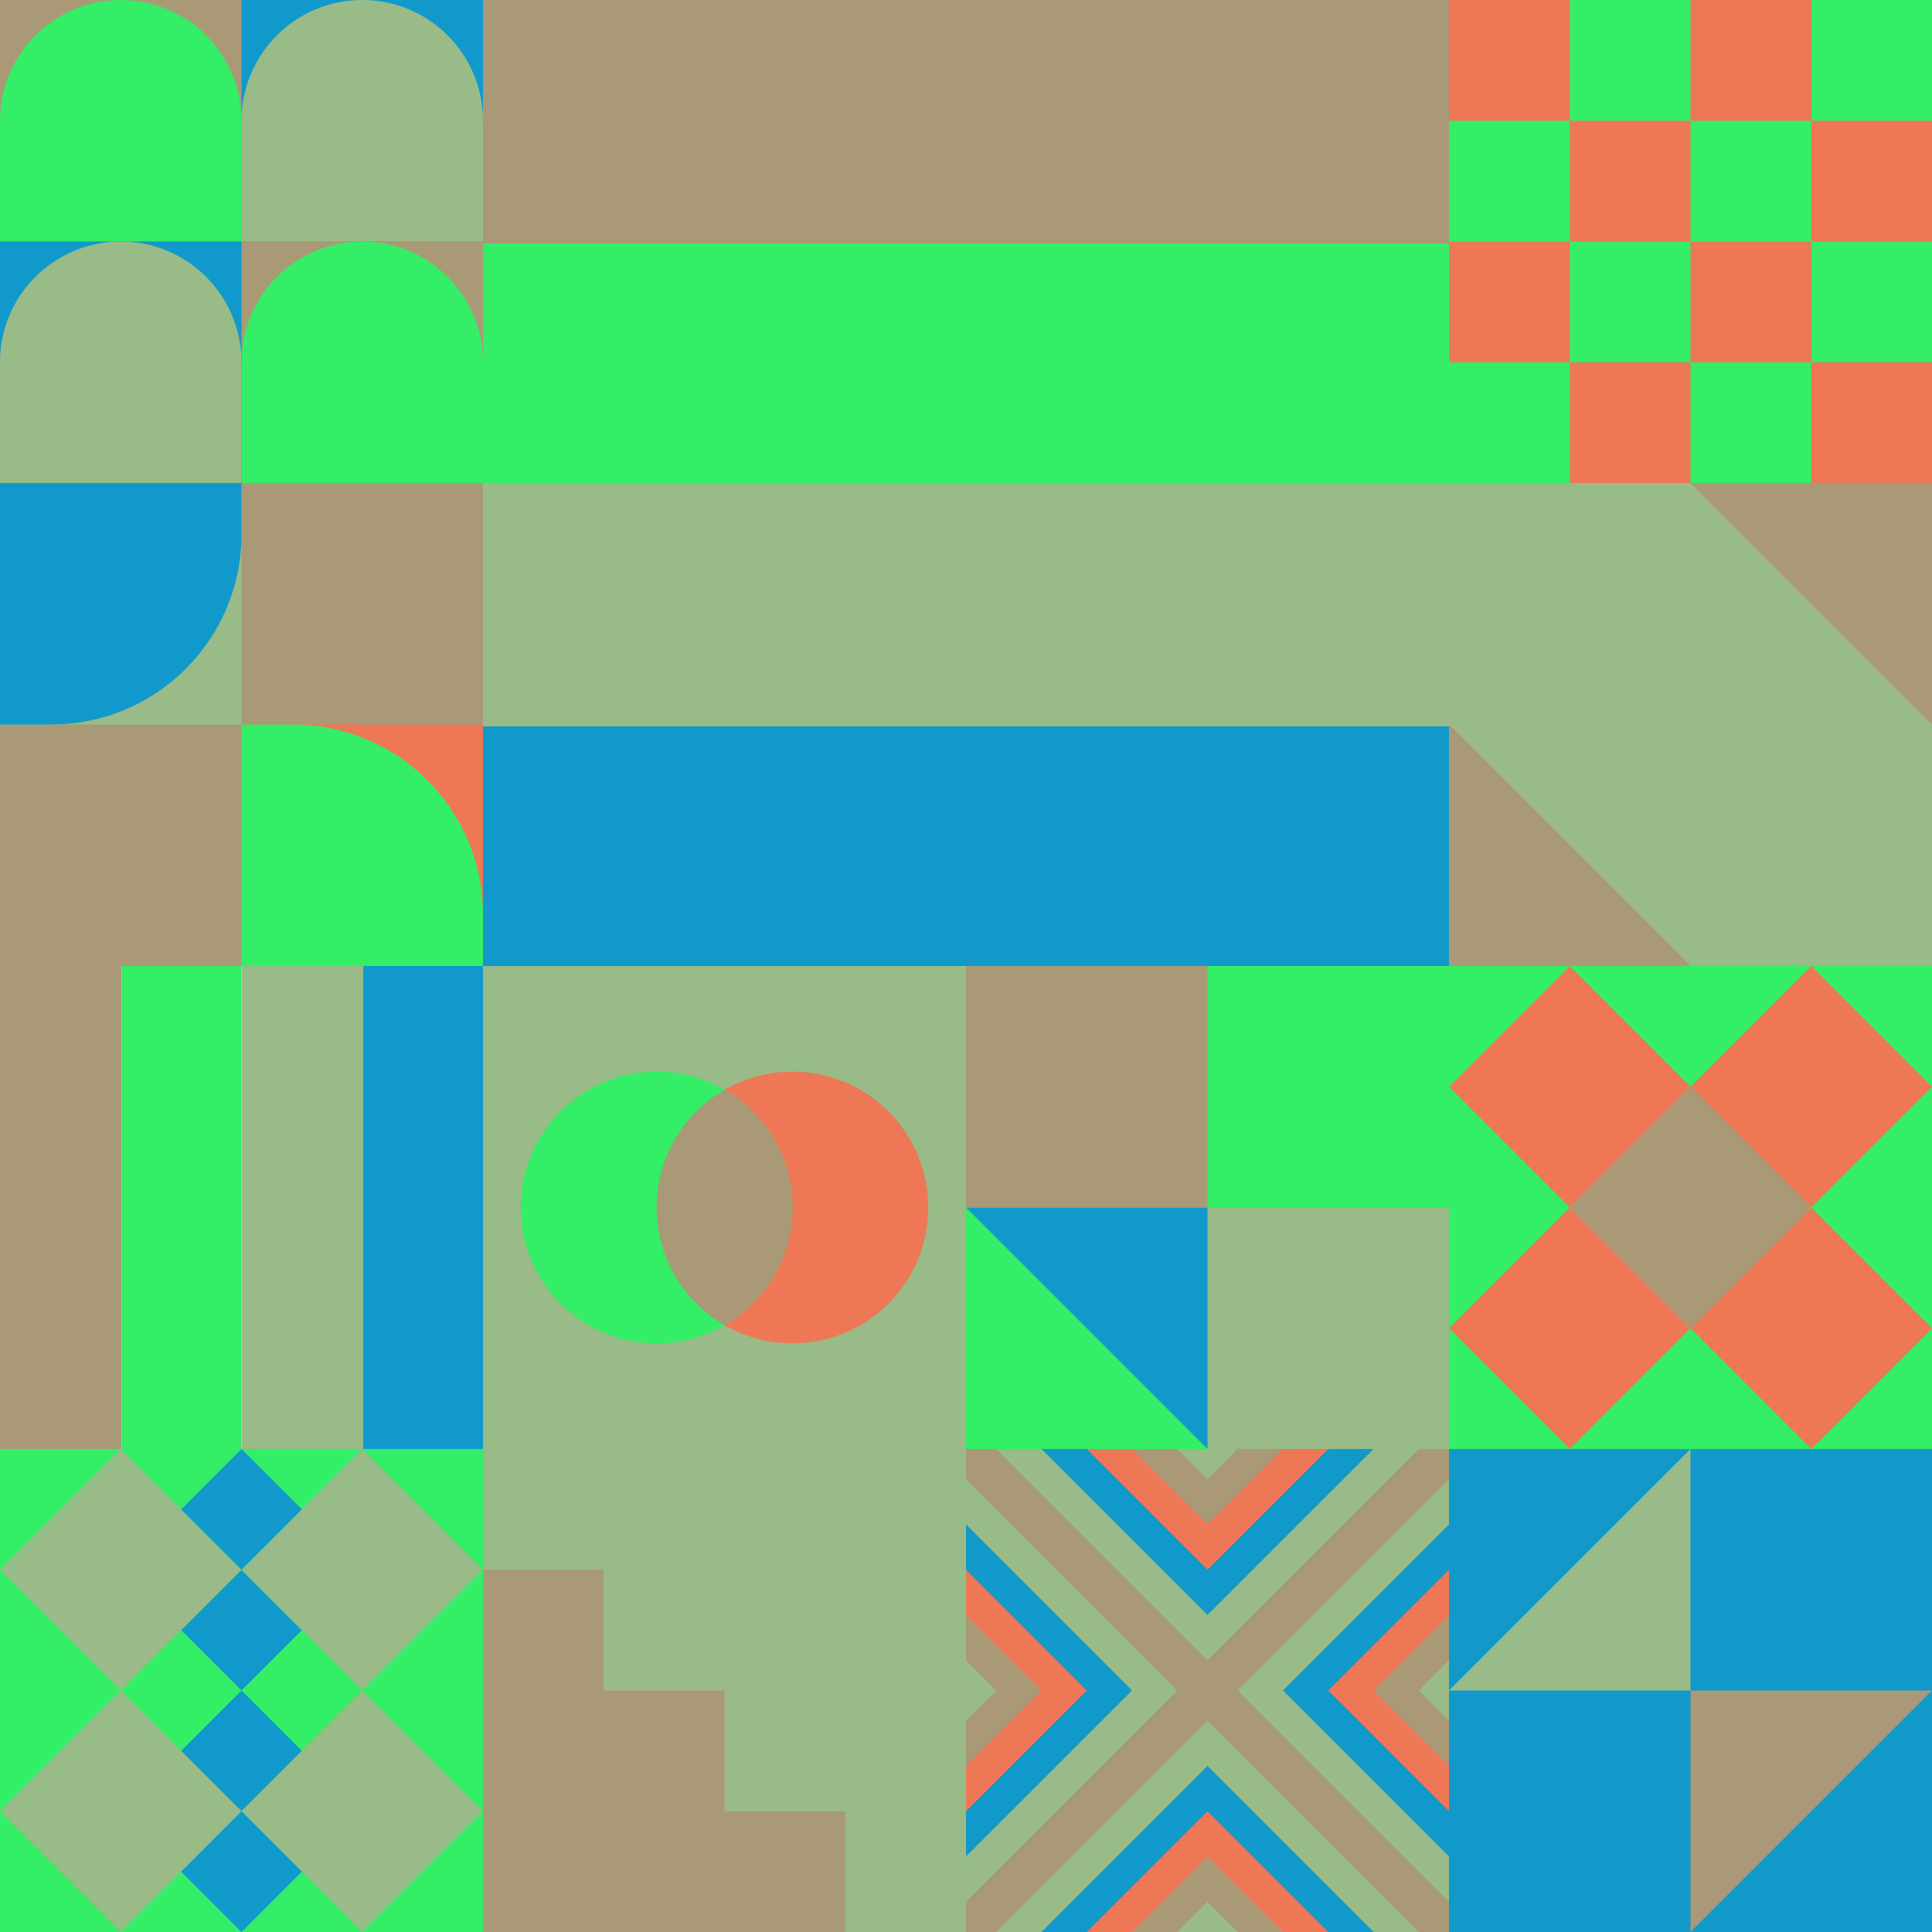 <svg id="geo" xmlns="http://www.w3.org/2000/svg" width="1280" height="1280" viewBox="0 0 1280 1280" fill="none" style="width:640px;height:640px"><g class="svg-image"><g class="block-0" transform="translate(0,0), scale(1), rotate(0, 160, 160)" height="320" width="320" clip-path="url(#trim)"><rect width="320" height="320" fill="#99bb88"/><rect y="320" width="320" height="320" transform="rotate(-90 0 320)" fill="#aa9977"/><rect x="160" y="160" width="160" height="160" transform="rotate(-90 160 160)" fill="#1199cc"/><path d="M160 160V80C160 35.817 195.817 0 240 0C284.183 0 320 35.817 320 80V160H160Z" fill="#99bb88"/><path d="M160 320V240C160 195.817 195.817 160 240 160C284.183 160 320 195.817 320 240V320H160Z" fill="#33ee66"/><path d="M160 160V80C160 35.817 124.183 0 80 0C35.817 0 0 35.817 0 80V160H160Z" fill="#33ee66"/><rect y="320" width="160" height="160" transform="rotate(-90 0 320)" fill="#1199cc"/><path d="M160 320V240C160 195.817 124.183 160 80 160C35.817 160 0 195.817 0 240V320H160Z" fill="#99bb88"/></g><g class="block-1" transform="translate(320,0), scale(2), rotate(0, 160, 160)" height="640" width="640" clip-path="url(#trim)"><rect width="320" height="320" fill="white"/><rect width="320" height="80.64" fill="#aa9977"/><rect y="80.64" width="320" height="79.36" fill="#33ee66"/><rect y="160" width="320" height="80.64" fill="#99bb88"/><rect y="240.64" width="320" height="79.36" fill="#1199cc"/></g><g class="block-2" transform="translate(960,0), scale(1), rotate(180, 160, 160)" height="320" width="320" clip-path="url(#trim)"><rect width="320" height="320" fill="white"/><rect y="320" width="320" height="320" transform="rotate(-90 0 320)" fill="#33ee66"/><rect y="80" width="80" height="80" transform="rotate(-90 0 80)" fill="#ee7755"/><rect x="160" y="80" width="80" height="80" transform="rotate(-90 160 80)" fill="#ee7755"/><rect x="80" y="160" width="80" height="80" transform="rotate(-90 80 160)" fill="#ee7755"/><rect x="240" y="160" width="80" height="80" transform="rotate(-90 240 160)" fill="#ee7755"/><rect y="240" width="80" height="80" transform="rotate(-90 0 240)" fill="#ee7755"/><rect x="160" y="240" width="80" height="80" transform="rotate(-90 160 240)" fill="#ee7755"/><rect x="80" y="320" width="80" height="80" transform="rotate(-90 80 320)" fill="#ee7755"/><rect x="240" y="320" width="80" height="80" transform="rotate(-90 240 320)" fill="#ee7755"/></g><g class="block-3" transform="translate(0,320), scale(1), rotate(90, 160, 160)" height="320" width="320" clip-path="url(#trim)"><rect width="320" height="320" fill="white"/><rect y="320" width="320" height="320" transform="rotate(-90 0 320)" fill="#aa9977"/><rect x="160" y="160" width="160" height="160" transform="rotate(-90 160 160)" fill="#ee7755"/><path fill-rule="evenodd" clip-rule="evenodd" d="M320 -9.15527e-05H286C216.412 -9.15527e-05 160 56.412 160 126V160H320V-9.15527e-05Z" fill="#33ee66"/><rect width="160" height="160" transform="matrix(0 -1 -1 0 160 320)" fill="#99bb88"/><path fill-rule="evenodd" clip-rule="evenodd" d="M3.05176e-05 160H34C103.588 160 160 216.412 160 286V320H3.05176e-05V160Z" fill="#1199cc"/></g><g class="block-4" transform="translate(960,320), scale(1), rotate(0, 160, 160)" height="320" width="320" clip-path="url(#trim)"><rect width="320" height="320" fill="#33ee66"/><rect width="320" height="320" fill="#aa9977"/><path fill-rule="evenodd" clip-rule="evenodd" d="M0 0H160L320 160V320H160L0 160V0Z" fill="#99bb88"/></g><g class="block-5" transform="translate(0,640), scale(1), rotate(0, 160, 160)" height="320" width="320" clip-path="url(#trim)"><rect width="320" height="320" fill="white"/><rect y="320" width="320" height="80.64" transform="rotate(-90 0 320)" fill="#aa9977"/><rect x="80.64" y="320" width="320" height="79.36" transform="rotate(-90 80.64 320)" fill="#33ee66"/><rect x="160" y="320" width="320" height="80.64" transform="rotate(-90 160 320)" fill="#99bb88"/><rect x="240.64" y="320" width="320" height="79.36" transform="rotate(-90 240.64 320)" fill="#1199cc"/></g><g class="block-6" transform="translate(320,640), scale(1), rotate(0, 160, 160)" height="320" width="320" clip-path="url(#trim)"><rect width="320" height="320" fill="#99bb88"/><circle cx="205" cy="160" r="90" fill="#ee7755"/><circle cx="115" cy="160" r="90" fill="#33ee66"/><path fill-rule="evenodd" clip-rule="evenodd" d="M160 237.959c26.901-15.561 45-44.646 45-77.959s-18.099-62.398-45-77.96c-26.901 15.562-45 44.647-45 77.96 0 33.313 18.099 62.398 45 77.959Z" fill="#aa9977"/></g><g class="block-7" transform="translate(640,640), scale(1), rotate(90, 160, 160)" height="320" width="320" clip-path="url(#trim)"><rect width="320" height="320" fill="#33ee66"/><path d="M160 160V0H320V160H160Z" fill="#99bb88"/><path d="M160 320V160H320L160 320Z" fill="#1199cc"/><path d="M0 320V160H160V320H0Z" fill="#aa9977"/></g><g class="block-8" transform="translate(960,640), scale(1), rotate(0, 160, 160)" height="320" width="320" clip-path="url(#trim)"><rect width="320" height="320" fill="#33ee66"/><path d="M160 80L240 0L320 80L240 160L160 80Z" fill="#ee7755"/><path d="M160 240L240 160L320 240L240 320L160 240Z" fill="#ee7755"/><path d="M80 160L160 80L240 160L160 240L80 160Z" fill="#aa9977"/><path d="M0 80L80 0L160 80L80 160L0 80Z" fill="#ee7755"/><path d="M0 240L80 160L160 240L80 320L0 240Z" fill="#ee7755"/></g><g class="block-9" transform="translate(0,960), scale(1), rotate(270, 160, 160)" height="320" width="320" clip-path="url(#trim)"><rect width="320" height="320" fill="#33ee66"/><path d="M80 160L120 120L160 160L120 200L80 160Z" fill="#1199cc"/><path d="M160 160L200 120L240 160L200 200L160 160Z" fill="#1199cc"/><path d="M160 80L240 0L320 80L240 160L160 80Z" fill="#99bb88"/><path d="M160 240L240 160L320 240L240 320L160 240Z" fill="#99bb88"/><path d="M0 80L80 0L160 80L80 160L0 80Z" fill="#99bb88"/><path d="M0 240L80 160L160 240L80 320L0 240Z" fill="#99bb88"/><path d="M240 160L280 120L320 160L280 200L240 160Z" fill="#1199cc"/><path d="M0 160L40 120L80 160L40 200L0 160Z" fill="#1199cc"/></g><g class="block-10" transform="translate(320,960), scale(1), rotate(180, 160, 160)" height="320" width="320" clip-path="url(#trim)"><defs><clipPath id="ClipPath-1"><rect width="320" height="320" fill="white"/></clipPath></defs><style>@keyframes geo-63a0_t{0%,to{transform:translate(0,0)}13.636%{transform:translate(0,0);animation-timing-function:cubic-bezier(.4,0,.6,1)}}@keyframes geo-63a1_t{0%{transform:translate(0,0)}13.636%{transform:translate(0,0);animation-timing-function:cubic-bezier(.4,0,.6,1)}50%,63.636%{transform:translate(-80px,0);animation-timing-function:cubic-bezier(.4,0,.6,1)}to{transform:translate(-80px,-80px)}}</style><g clip-path="url(#ClipPath-1)" style="animation:2.2s linear infinite both geo-63a0_t"><rect width="320" height="320" fill="#aa9977"/><path fill-rule="evenodd" clip-rule="evenodd" d="M0 0h80v80h80v80h80v80h80v80h80v320h-80v-80h-80v-80h-80v-80H80v-80H0V0Z" fill="#99bb88" style="animation:2.2s linear infinite both geo-63a1_t"/></g></g><g class="block-11" transform="translate(640,960), scale(1), rotate(0, 160, 160)" height="320" width="320" clip-path="url(#trim)"><rect width="320" height="320" fill="#99bb88"/><rect width="320" height="320" fill="#aa9977"/><path d="m160 180 140 140H20l140-140Z" fill="#99bb88"/><path d="m160 210 110 110H50l110-110Z" fill="#1199cc"/><path d="m160 240 80 80H80l80-80Z" fill="#ee7755"/><path d="m160 270 50 50H110l50-50Z" fill="#aa9977"/><path d="m160 300 20 20h-40l20-20ZM180 160 320 20v280L180 160Z" fill="#99bb88"/><path d="M210 160 320 50v220L210 160Z" fill="#1199cc"/><path d="m240 160 80-80v160l-80-80Z" fill="#ee7755"/><path d="m270 160 50-50v100l-50-50Z" fill="#aa9977"/><path d="m300 160 20-20v40l-20-20ZM140 160 0 20v280l140-140Z" fill="#99bb88"/><path d="M110 160 0 50v220l110-110Z" fill="#1199cc"/><path d="M80 160 0 80v160l80-80Z" fill="#ee7755"/><path d="M50 160 0 110v100l50-50Z" fill="#aa9977"/><path d="M20 160 0 140v40l20-20ZM160 140 20 0h280L160 140Z" fill="#99bb88"/><path d="M160 110 50 0h220L160 110Z" fill="#1199cc"/><path d="M160 80 80 0h160l-80 80Z" fill="#ee7755"/><path d="M160 50 110 0h100l-50 50Z" fill="#aa9977"/><path d="M160 20 140 0h40l-20 20Z" fill="#99bb88"/></g><g class="block-12" transform="translate(960,960), scale(1), rotate(0, 160, 160)" height="320" width="320" clip-path="url(#trim)"><rect width="320" height="320" fill="#99bb88"/><rect width="320" height="320" fill="#1199cc"/><path d="M160 320V160H320L160 320Z" fill="#aa9977"/><path d="M160 0V160H0L160 0Z" fill="#99bb88"/></g></g><clipPath id="trim"><rect width="320" height="320" fill="white"/></clipPath><filter id="noiseFilter"><feTurbulence baseFrequency="0.5" result="noise"/><feColorMatrix type="saturate" values="0.10"/><feBlend in="SourceGraphic" in2="noise" mode="multiply"/></filter><rect transform="translate(0,0)" height="1280" width="1280" filter="url(#noiseFilter)" opacity="0.4"/></svg>